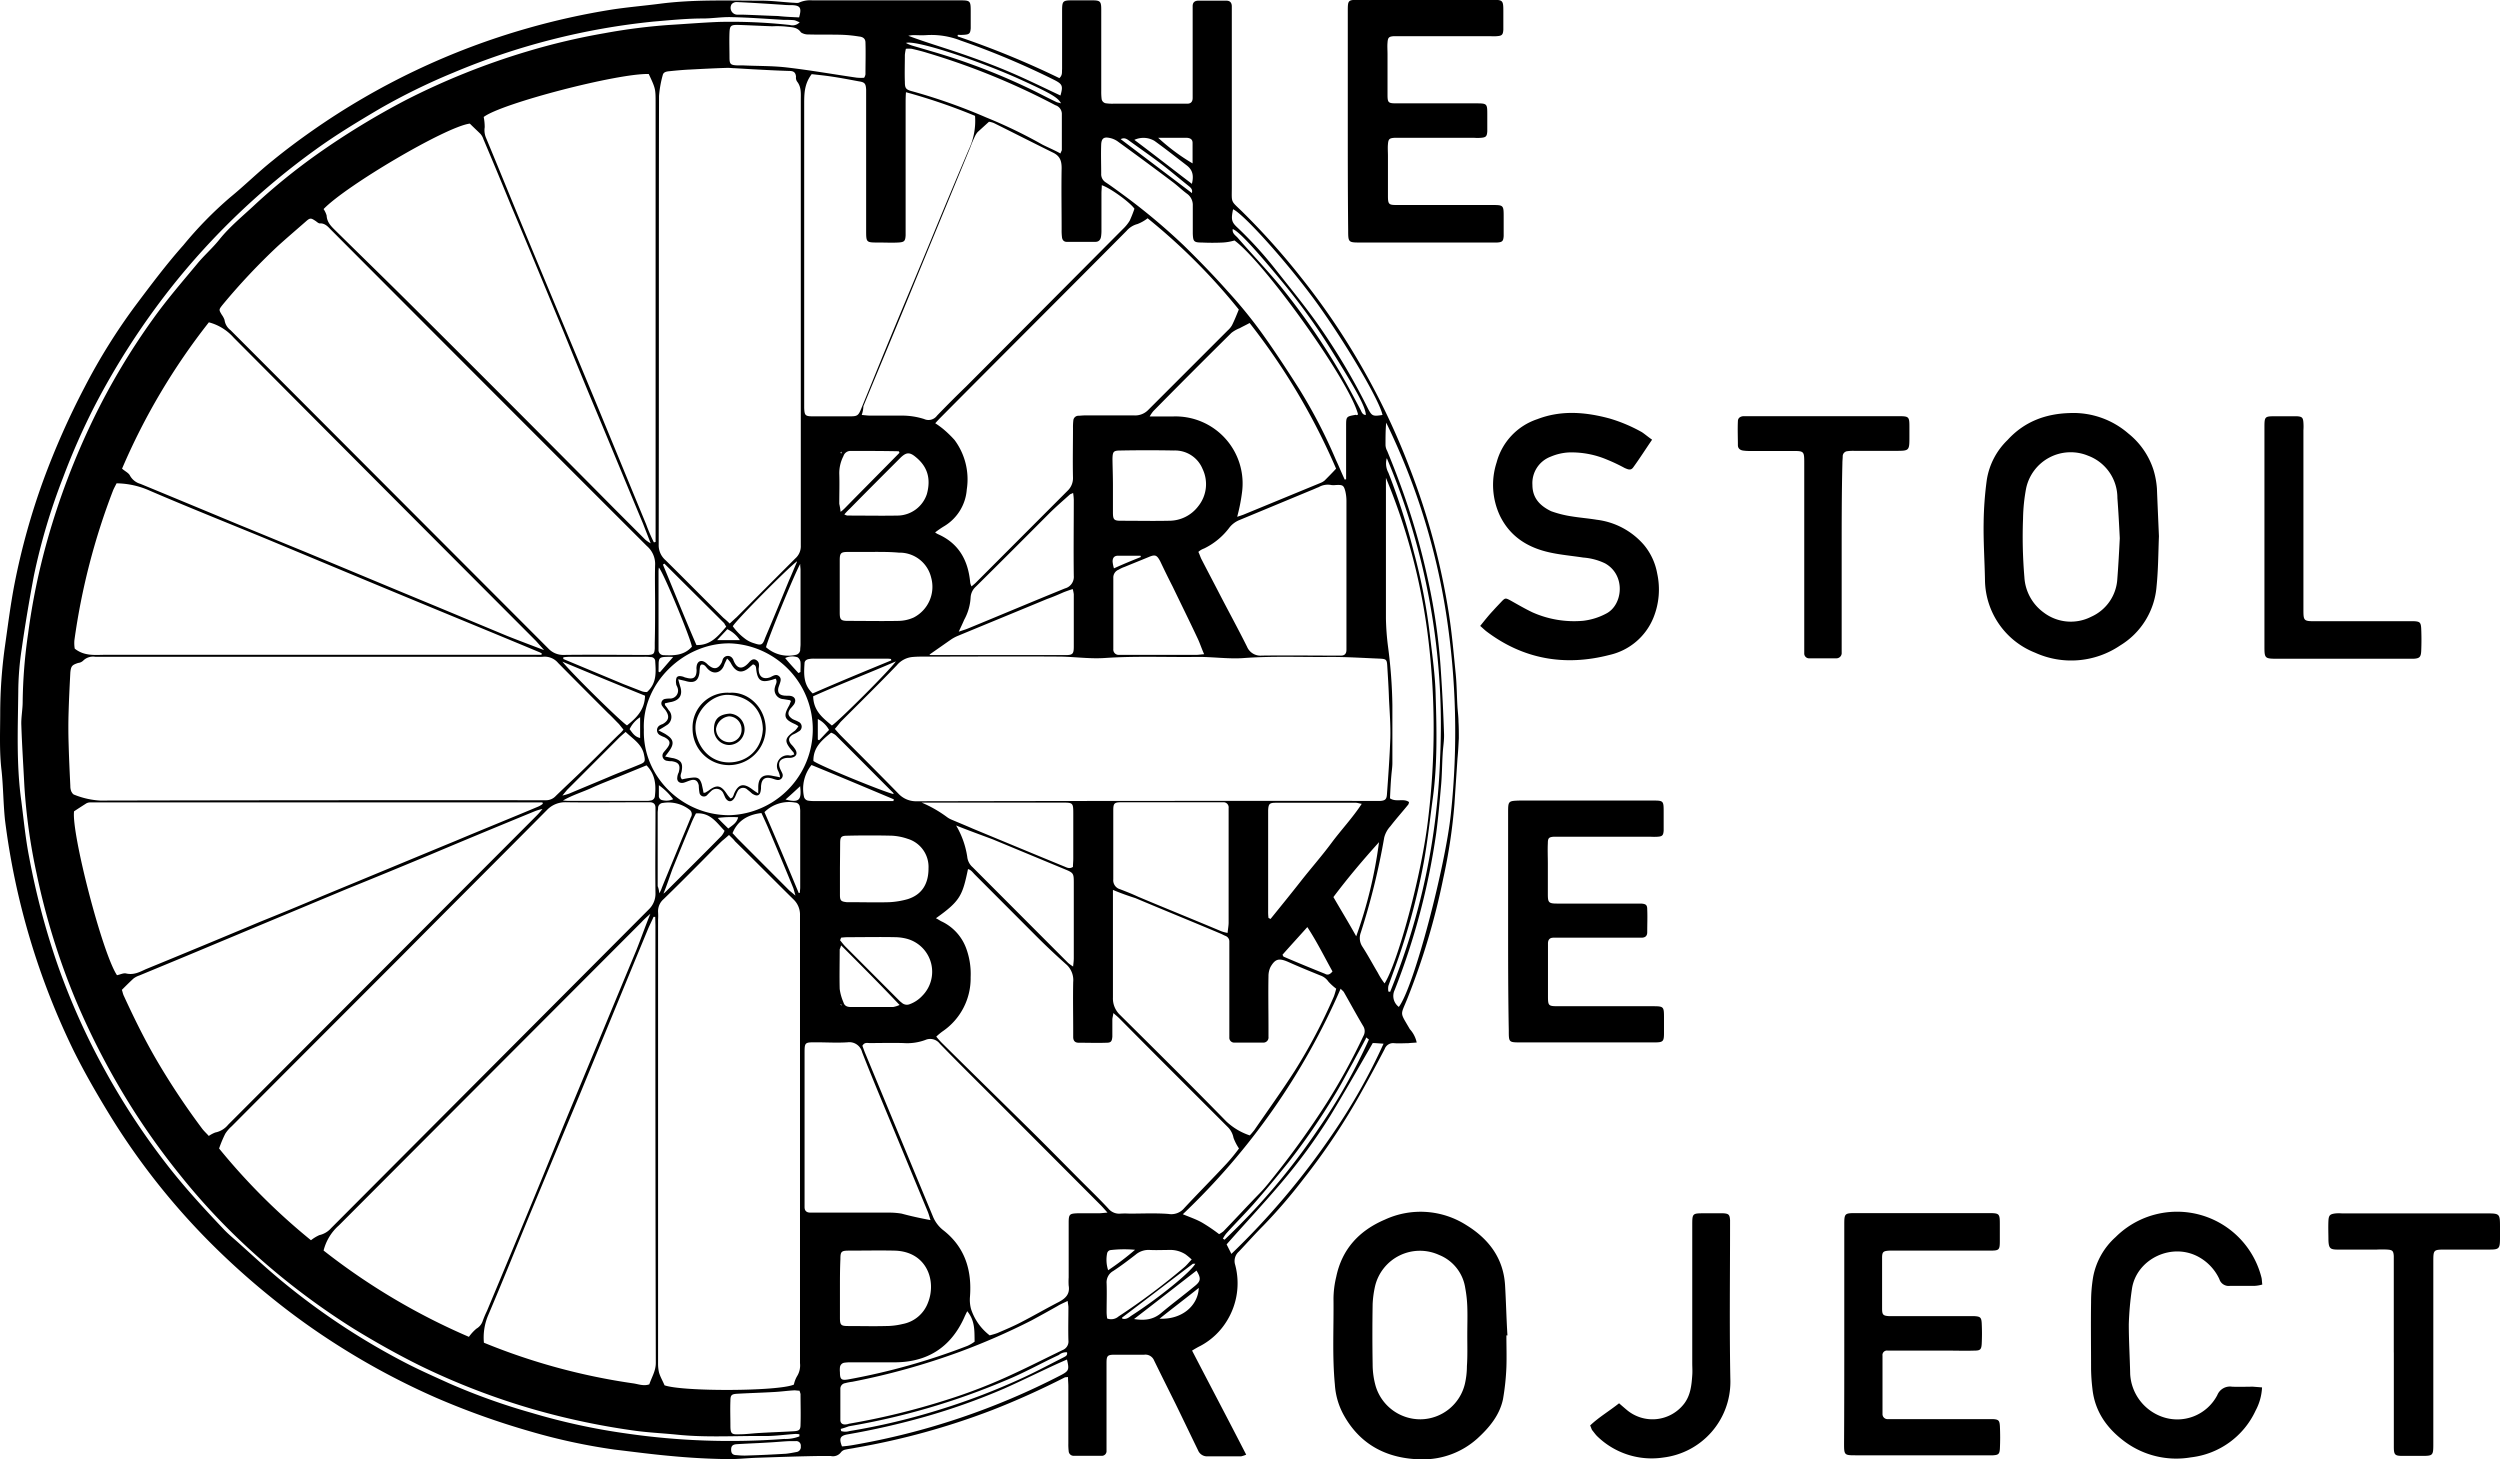 <?xml version="1.0" encoding="UTF-8"?> <svg xmlns="http://www.w3.org/2000/svg" viewBox="0 0 596.44 348.15"><defs><style>.cls-1{fill:#000;}</style></defs><title>Asset 3</title><g id="Layer_2" data-name="Layer 2"><g id="Layer_1-2" data-name="Layer 1"><path class="cls-1" d="M200.71,107.74c-.08.09-.16.17-.16.25a.25.25,0,0,0,.08.16s.17,0,.17-.08S200.71,107.91,200.71,107.74Zm.09,132c-.09-.08-.17-.08-.25-.16,0,.08-.08.16,0,.16s.16.08.25.16Zm-43.61-52.41v2.52a1,1,0,0,0,.89,1.06,3.91,3.91,0,0,0,2.52-.24A14.87,14.87,0,0,0,157.19,187.33Zm16.56,10.34c1.06-.82,2-1.31,2.36-2.69a25.39,25.39,0,0,0-4.87.16C172.21,196.2,172.94,196.85,173.75,197.67Zm-16.64-37.44c.08.08.24.08.32.17l3.17-3.67a17.05,17.05,0,0,0-2,0c-1.14.08-1.38.33-1.46,1.39Zm38,16.2a.63.63,0,0,0,.33.16c.81-.81,1.54-1.63,2.35-2.44a6.36,6.36,0,0,0-2.68-2.61Zm-4.22,11.15c-1.22,1.13-2.36,2.19-3.49,3.17,3.25.81,3.89.16,3.49-3.17C191,187.58,190.81,187.49,190.89,187.58Zm-.41-27,.49-.25c0-.81.08-1.62,0-2.44a1.76,1.76,0,0,0-.65-1.06,3.87,3.87,0,0,0-3,.17C188.37,158.28,189.43,159.42,190.48,160.56Zm81.7-27.67c0-.08-.08-.24-.08-.33h-5.36c-.9,0-1.3.49-1.3,1.39a8.34,8.34,0,0,0,.32,1.63C268.12,134.52,270.15,133.7,272.18,132.89ZM270.8,298.17a28.12,28.12,0,0,0-5.93.08,1,1,0,0,0-.73.73,7.91,7.91,0,0,0,.24,4.07A66.14,66.14,0,0,0,270.8,298.17ZM284.36,46.06c.24-1-.41-1.38-1-1.87-2.35-1.87-4.71-3.91-7.14-5.7-2.19-1.63-4.39-3.17-6.66-4.8-.57-.41-1.22-1-2.19-.49Zm.81,255.44h-.57c-5.6,4.24-11.2,8.55-16.81,12.78-.08,0-.08.08-.08.16s0,.09.08.17c1,.24,1.55-.33,2.28-.82C276.4,309.72,284.11,303.46,285.17,301.5Zm.81,5.78c-3.16,2.52-6.17,4.8-9.34,7.33C282.08,314.85,285.82,311.43,286,307.28Zm-9.66-274.4a48.07,48.07,0,0,0,8.2,6.1V34.1c0-.82-.49-1.14-1.3-1.22ZM216.14,10.25a8.28,8.28,0,0,0,1.55.65l5,1.47a151.74,151.74,0,0,1,24.12,9.36c1.79.89,3.49,1.79,5.2,2.6.32.16.65.16,1.13.33-.73-1.39-2.43-2.36-9.17-5.45C234.25,14.73,218.5,9.44,216.14,10.25Zm68.22,33.61c.49-2,.16-3.33-1.22-4.39-2.6-2-5.12-4-7.71-5.86a5.16,5.16,0,0,0-4.8-.24C275.18,36.78,279.65,40.28,284.36,43.86ZM178.55,347.24h0c3-.08,5.92-.24,8.93-.41.81-.08,1.62-.24,2.52-.41a1.2,1.2,0,0,0,1.05-1.38,1.08,1.08,0,0,0-1.22-1.22h-1.54c-1.71.08-3.33.25-5,.33-2.52.16-5,.24-7.56.4-1,.08-1.3.49-1.3,1.31s.33,1.3,1.3,1.3A16.73,16.73,0,0,0,178.55,347.24ZM190.65,4.15c.64-2.28.32-2.85-1.79-2.93a17.91,17.91,0,0,1-2.11-.08C183.09.9,179.36.65,175.7.49a1.61,1.61,0,0,0-1.13.49,1.63,1.63,0,0,0,1.3,2.52h1.38c2.76.08,5.52.24,8.36.32C187.15,4,188.86,4.07,190.65,4.15Zm79.9,310.54c2.52.4,4.55.16,6.42-1.39,2.6-2.19,5.36-4.23,8-6.42,1.54-1.23,1.62-1.88.49-3.75C280.62,306.88,275.75,310.7,270.55,314.69ZM325.86,99c-.09-2-2.28-5.94-8.69-16.2A150.9,150.9,0,0,0,306.53,68c-7-8.54-11-12.86-12.43-13.35-.16,1.06.65,1.47,1.22,2.12,3.33,3.82,6.82,7.49,10.07,11.39a166.18,166.18,0,0,1,14.7,21.32c1.54,2.69,3,5.46,4.47,8.22C324.8,98.14,325,99,325.86,99ZM326.59,248c-.25-.17-.41-.33-.65-.49a3,3,0,0,1-.33.73c-.89,1.71-1.87,3.42-2.76,5.13-1.46,2.6-2.84,5.29-4.38,7.81a158.87,158.87,0,0,1-11.13,16.19c-2.76,3.42-5.52,6.76-8.36,10-2.12,2.37-4.39,4.64-6.5,7a8.68,8.68,0,0,0-.73,1.14c.16.08.24.17.4.25a157,157,0,0,0,22.5-26.61A135.45,135.45,0,0,0,326.59,248Zm-126,92.93c0,.16.08.33.08.49a3.46,3.46,0,0,0,2,0,158,158,0,0,0,22.08-5.29,160.63,160.63,0,0,0,19.25-7.41c3.33-1.54,6.5-3.25,9.74-4.88.41-.24,1-.4.82-1.22a2.73,2.73,0,0,0-1.95.65c-4.31,2-8.53,4.4-13,6.19a167.79,167.79,0,0,1-37.11,10.82A18.57,18.57,0,0,1,200.63,340.89ZM317.9,231.76c-1.95-3.5-3.66-7-6-10.58-2.11,2.36-4.06,4.48-5.93,6.6.16.32.24.48.32.48,3.25,1.39,6.58,2.77,9.83,4.07C316.68,232.66,317.25,232.58,317.9,231.76Zm-87.14,81.06c-.32.65-.57,1.14-.73,1.54-3.25,7.16-8.85,10.66-16.65,10.66H203.07a9.87,9.87,0,0,0-1.54.08,1.23,1.23,0,0,0-1.14,1.14,5.41,5.41,0,0,0,0,1.14c0,1.71.33,2,2,1.71a155.25,155.25,0,0,0,28.42-8,9.24,9.24,0,0,0,1.71-1C232.47,317.45,232.63,315.09,230.76,312.82ZM212.65,157.55c0-.08-.08-.25-.08-.33a6.21,6.21,0,0,0-1.22-.08H194.22a5.1,5.1,0,0,0-1.14.08c-.65.08-1.14.41-1.14,1.06-.16,2.52-.32,5.05,1.95,7.16C200,162.76,206.32,160.15,212.65,157.55Zm-47.58-3.26c-.25-1.87-6.75-17.66-7.88-18.88a6.73,6.73,0,0,0-.08,1.22V155a1.21,1.21,0,0,0,1.21,1.31C160.76,156.41,163.2,156.41,165.07,154.29Zm-7.8,58.84a5.89,5.89,0,0,0,.65-1.38c1.46-3.59,2.92-7.08,4.38-10.67.82-2,1.71-4.06,2.52-6.1a1.34,1.34,0,0,0-.4-1.87,8.21,8.21,0,0,0-6.26-1.55A1.22,1.22,0,0,0,157,192.7c0,.41-.09.82-.09,1.14v17.58A4.91,4.91,0,0,1,157.27,213.13Zm36.79-31.58c1.46,1.14,17.46,7.65,19.16,7.9-.08-.17-.16-.41-.32-.49-4.47-4.48-8.94-9-13.48-13.51a3.34,3.34,0,0,0-1.14-.65C196.09,176.59,194,178.3,194.06,181.55ZM253,22.79c.65-2.28.49-2.69-1.38-3.67a188.06,188.06,0,0,0-22.41-9.44,19.06,19.06,0,0,0-8.2-1.3c-1.06.08-2.11,0-3.09,0a6.38,6.38,0,0,0-1.22.16c4.14,1.55,8.29,2.77,12.35,4.16s8.2,2.92,12.18,4.63S249,20.91,253,22.79Zm-79.74,126.7a8.33,8.33,0,0,1-.49-.81c-4.71-4.72-9.5-9.44-14.21-14.16,0,0-.16-.08-.16,0s-.09.08-.25.16c2.68,6.43,5.28,12.94,8,19.21C169.53,154,171.32,151.77,173.27,149.49ZM329,200.92c-3.81,4.23-7.47,8.55-10.88,13.1,1.79,3.1,3.57,6,5.44,9.36A107.41,107.41,0,0,0,329,200.92Zm-135-34.83c.08,3.58,2.35,5.21,4.46,7,1.38-.81,13.81-13.18,15.27-15.3C207,160.72,200.39,163.24,194.06,166.09Zm-11.29-11.72a8,8,0,0,0,7.06,1.88,1.31,1.31,0,0,0,1.14-1.14c0-.49.08-.9.08-1.39V136c0-.4-.08-.81-.08-1.46C189.51,137,183,152.91,182.77,154.37Zm10.88,28.16a9,9,0,0,0-1.79,7.49,1.21,1.21,0,0,0,1.06,1,8.85,8.85,0,0,0,1.54.09h18.76c0-.17.08-.25.08-.41C206.81,188,200.23,185.22,193.65,182.53Zm-39.39.08-6.57,2.69c-2.2.89-4.39,1.71-6.5,2.68s-4.39,1.63-6.82,3a12.61,12.61,0,0,0,1.62.09H154.1a4.55,4.55,0,0,0,1.14-.09,1.11,1.11,0,0,0,1-1C156.54,187.33,156.38,184.81,154.26,182.61Zm36.3,30.44a.49.49,0,0,0,.33-.08c0-.41.08-.82.08-1.22v-18a5.1,5.1,0,0,0-.08-1.14,1.17,1.17,0,0,0-1.14-1.14,8.36,8.36,0,0,0-7.31,2.28C185.2,200.19,187.88,206.62,190.56,213.05Zm-.4-79.1c-2.11,1.54-14.54,14.08-15.27,15.46a13.29,13.29,0,0,0,2.76,2.85,6.64,6.64,0,0,0,2.36,1.22c1.7.57,2,.41,2.6-1.3,1.94-4.56,3.81-9.12,5.68-13.68C188.86,137.12,189.43,135.66,190.16,134Zm-55.71,22.86v.41c4.79,2,9.58,4,14.37,6l4.39,1.71a3.21,3.21,0,0,0,1.22.17c2.35-2.12,2.11-4.72,1.95-7.33a1,1,0,0,0-1.06-1,10,10,0,0,0-1.54-.08H136.24A12.82,12.82,0,0,0,134.45,156.81Zm66.26,68.77c-.16.65-.32.81-.32,1,0,3.09-.08,6.26,0,9.35a11.85,11.85,0,0,0,.89,3.18c.25.89.9,1.14,1.79,1.14h10.07a6.43,6.43,0,0,0,1.54-.49C210.05,234.94,205.51,230.38,200.71,225.58Zm-.16-103.43a7.34,7.34,0,0,0,1.06-.9c4.3-4.39,8.69-8.79,13-13.18,0,0,.08-.16,0-.16s0-.08-.08-.17-.08-.08-.16-.08c-3.82-.08-7.64-.08-11.45-.08a1.75,1.75,0,0,0-1.63,1.22,8.93,8.93,0,0,0-1,4.15c.08,2.44,0,4.8,0,7.25A17.3,17.3,0,0,1,200.55,122.15Zm130.34-12.78a4.68,4.68,0,0,0,.41,3.42,157.88,157.88,0,0,1,6.09,19,136.61,136.61,0,0,1,3.81,19.69c.57,4.89,1.3,9.85,1.38,14.73.25,8,.41,16-.65,23.93-.73,5.37-1.29,10.74-2.27,16a155.83,155.83,0,0,1-7.15,25.71c-.4,1.14-.81,2.2-1.21,3.34a3.81,3.81,0,0,0,0,1.39.6.6,0,0,1,.4.08,161.9,161.9,0,0,0,11.94-56A163.86,163.86,0,0,0,330.89,109.37Zm-76.33,215-1.87.82c-4.39,2-8.69,4.15-13.08,6.1A153.72,153.72,0,0,1,220.69,338a181.15,181.15,0,0,1-18.59,4.23c-1.71.33-1.95,1-1.22,2.85a26,26,0,0,0,2.6-.32A171.36,171.36,0,0,0,253.26,328C255,327.06,255.12,326.73,254.56,324.37Zm-63.83,7.41c-.41,0-.82-.08-1.14-.08-1.62.08-3.25.32-4.87.4-2.93.17-5.85.25-8.69.41-1.46.08-1.71.32-1.71,1.71-.08,1.95,0,3.9,0,5.86s.25,2.19,2.11,2.11c1.63,0,3.25-.24,4.88-.32,2.68-.16,5.44-.25,8.12-.41,1.3-.08,1.62-.32,1.62-1.63.08-2.44,0-4.8,0-7.24A5.58,5.58,0,0,0,190.73,331.78ZM329.83,99c-.65-3.34-8.6-16.85-15.42-26.37-6.66-9.28-17.55-21.48-20.23-22.71-.48,2.36-.4,3,.9,4.24A92.58,92.58,0,0,1,304,63.88c3.33,4.23,6.74,8.38,9.91,12.78a154.26,154.26,0,0,1,12.5,20.91C327.32,99.28,327.56,99.36,329.83,99Zm-2.35,149.89c-3.41,5.94-6.66,11.64-10.07,17.26a133.47,133.47,0,0,1-11.69,16c-4.23,5-8.69,9.76-13.08,14.73l1.14,2.27a179.69,179.69,0,0,0,24-28.4A141.31,141.31,0,0,0,330.08,249C328.94,248.93,328.21,248.85,327.48,248.85Zm-126-126.13a3.23,3.23,0,0,0,.65.24c4.06,0,8.2.08,12.26,0a7.46,7.46,0,0,0,6.74-5.13c1-3.66.16-6.51-2.6-8.78-1.54-1.31-2.36-1.22-3.82.24-4,4-8,8-11.93,12C202.34,121.74,201.93,122.15,201.45,122.72Zm62.69,191.81a2.67,2.67,0,0,0,2.68-.49,158.75,158.75,0,0,0,15.75-11.8c.57-.49,1.06-1.14,1.71-1.79a16.52,16.52,0,0,0-1.46-1.22,6.69,6.69,0,0,0-3.9-1.06c-1.55,0-3.09.08-4.63,0a4.79,4.79,0,0,0-3.41,1.14c-1.79,1.38-3.49,2.68-5.36,3.9a3.1,3.1,0,0,0-1.54,2.93c.08,2.28,0,4.56,0,6.84A10.19,10.19,0,0,0,264.14,314.53Zm-63.51-90.82c-.08.16-.16.4-.24.57.41.49.81,1.05,1.3,1.54l12.67,12.7a5.33,5.33,0,0,0,.73.65,1.8,1.8,0,0,0,1.79.41,7.7,7.7,0,0,0,3.08-2A8.15,8.15,0,0,0,216.47,224a11.6,11.6,0,0,0-2.84-.41c-3.74-.08-7.39,0-11.13,0A14.77,14.77,0,0,0,200.63,223.71Zm21.12-67.55a.79.79,0,0,0,.4.09h32c1.7,0,2-.25,2-2V141.76a9.13,9.13,0,0,0-.25-1.22c-.81.24-1.46.49-2.11.73-1.3.57-2.6,1.14-4,1.63-7.06,2.93-14.21,5.86-21.27,8.79a9.46,9.46,0,0,0-1.55.81C225.24,153.72,223.53,154.94,221.75,156.16ZM206.16,18.55a2.11,2.11,0,0,0,.32-.81c0-2.52.08-5,0-7.57,0-1-.65-1.38-1.54-1.46a32.85,32.85,0,0,0-4.06-.41c-2.68-.08-5.36,0-8-.08a3.07,3.07,0,0,1-1.79-.49c-.89-1.3-2.19-1.22-3.49-1.38a21.54,21.54,0,0,0-3.33-.08c-2.76-.09-5.6-.25-8.36-.33-1.55,0-1.79.24-1.87,1.79-.08,2,0,4.07,0,6,0,1.55.24,1.79,1.79,1.87h1.38c3.49.17,7,.09,10.47.49,5.61.65,11.13,1.63,16.73,2.44A10.73,10.73,0,0,0,206.16,18.55Zm13.72,172.93a29.31,29.31,0,0,1,6,3.42,5.05,5.05,0,0,0,1.14.65c1.7.73,3.33,1.38,5,2.12,7.23,3,14.46,6,21.76,9,.65.24,1.3.73,2.2.16,0-.65.08-1.3.08-2v-10.5c0-2.85,0-2.85-2.76-2.85H219.88Zm-19.49,15.63v6.43c0,1.38.32,1.54,1.62,1.7h1c3.08,0,6.09.09,9.18,0a19.47,19.47,0,0,0,4.38-.73c3.33-1.06,4.95-3.58,4.95-7.32a7,7,0,0,0-5-7.08,13.75,13.75,0,0,0-3.66-.73q-5.35-.13-10.71,0c-1.47,0-1.71.32-1.71,1.79ZM302.63,219l.49.24c2.43-3,4.87-6,7.22-9s5-6,7.31-9.12,5-5.94,7.23-9.35c-.65-.09-1.05-.25-1.38-.25H304.42c-1.55,0-1.79.25-1.87,1.79v24A12.24,12.24,0,0,0,302.63,219Zm-93.88-87.32h-6.41c-1.71,0-2,.24-2,2v12.45c0,1.71.24,2,2,2,4.06,0,8,.08,12.1,0a9.08,9.08,0,0,0,3.57-.82,8.23,8.23,0,0,0,4.14-9.52,7.73,7.73,0,0,0-7.71-5.94C212.49,131.67,210.62,131.67,208.75,131.67Zm56.77-15.87v6.43c0,1.71.24,2,1.87,2,3.81,0,7.63.08,11.45,0a8.72,8.72,0,0,0,7.06-3.5,8.39,8.39,0,0,0,1-8.87,7.09,7.09,0,0,0-6.83-4.39q-6.33-.12-12.66,0c-1.79,0-1.95.24-2,2C265.44,111.65,265.52,113.68,265.52,115.8ZM200.39,307.36v7c0,1.79.24,2,2,2,3,0,6,.08,8.93,0a17.09,17.09,0,0,0,4.06-.49,8,8,0,0,0,6-5.05c2.11-5.21-.24-12.28-8-12.45-3.65-.08-7.31,0-10.88,0-1.79,0-2,.25-2,2C200.39,302.81,200.39,305.08,200.39,307.36Zm86.89-151.28c-.65-1.46-1-2.6-1.54-3.74-1.95-4.15-4-8.3-6-12.45-1-1.95-2-4-2.92-5.94-.82-1.55-1.22-1.71-2.76-1.06-1.95.81-3.82,1.55-5.77,2.36a7,7,0,0,0-1.38.65,2,2,0,0,0-1.3,1.95v17a1.27,1.27,0,0,0,1.3,1.39h18.35C285.74,156.25,286.31,156.16,287.28,156.08Zm-58.55-5.37c.89-.32,1.54-.49,2.11-.73,7.72-3.17,15.43-6.43,23.23-9.6a2.84,2.84,0,0,0,2.11-3c-.08-6,0-12.13,0-18.15a13.9,13.9,0,0,0-.16-1.63c-.41.24-.65.24-.81.41-1.63,1.46-3.33,2.93-4.88,4.47-5.84,5.86-11.69,11.72-17.54,17.5a3.72,3.72,0,0,0-1.22,2.52,12.43,12.43,0,0,1-1.54,5.37C229.62,148.84,229.22,149.65,228.73,150.71ZM253,36.62c.16-.49.33-.65.33-.9V27.1a2.18,2.18,0,0,0-1.55-2A169.05,169.05,0,0,0,221.5,12.7c-1.3-.41-2.59-.74-4-1.06a7.93,7.93,0,0,0-1.38,0,11.05,11.05,0,0,0-.24,1.46c0,2.12-.08,4.32,0,6.43,0,1.55.24,1.87,1.87,2.28A135.7,135.7,0,0,1,235.23,28a116.21,116.21,0,0,1,13.48,6.51C250.17,35.24,251.55,35.81,253,36.62Zm80.72,203.61c3.66-4.72,11.21-34,12.43-46.14A184.49,184.49,0,0,0,345,146.32a159.71,159.71,0,0,0-14.29-45.49c-.16,1.79-.16,3.5-.16,5.29a3.1,3.1,0,0,0,.4,1.46c1,2.44,1.95,4.8,2.84,7.24a167.3,167.3,0,0,1,6.91,23.6,142.85,142.85,0,0,1,3.08,22c.33,4.88.57,9.76.73,14.56.08,1.63-.24,3.26-.32,4.88-.16,2.61-.16,5.21-.41,7.82-.32,3.66-.65,7.4-1.13,11.06a165.58,165.58,0,0,1-9.91,37.44A3.26,3.26,0,0,0,333.73,240.23ZM153.61,174.07c-.32,11.06,9,20.42,20.39,20.42a20.51,20.51,0,0,0,.08-41C163.2,153.4,153.13,162.92,153.61,174.07ZM254.72,310.38c-1,.48-1.79.81-2.44,1.22-2,1.13-4.06,2.27-6.17,3.41A161.12,161.12,0,0,1,229,322.5a167.54,167.54,0,0,1-25.67,7.16,11.58,11.58,0,0,0-1.7.33,1.33,1.33,0,0,0-1.14,1.38v7.41c0,.81.57,1.14,1.3,1.05a2.4,2.4,0,0,0,.73-.16,172.6,172.6,0,0,0,23.06-5.61,128.07,128.07,0,0,0,16.33-6.35c3.89-1.79,7.71-3.75,11.61-5.62a2.19,2.19,0,0,0,1.38-2.28c-.08-2.68,0-5.37,0-8C254.88,311.43,254.8,311.11,254.72,310.38Zm-64,32.3v-.49a4.74,4.74,0,0,0-1.06-.08c-2.35.16-4.63.49-7,.49-7.07-.08-14.13.41-21.2-.33-3.25-.32-6.49-.48-9.66-.89a174.08,174.08,0,0,1-24-5,168,168,0,0,1-27.45-10.5c-5.44-2.69-10.64-5.62-15.83-8.79A171.32,171.32,0,0,1,58.6,297.19a155.79,155.79,0,0,1-15.75-17,169.23,169.23,0,0,1-11-15.3A178,178,0,0,1,18,238.44a167,167,0,0,1-9.26-30,139.39,139.39,0,0,1-2.92-20.83c-.25-4.89-.57-9.77-.73-14.57-.08-1.87.32-3.74.32-5.62a121.11,121.11,0,0,1,1.3-16.27A158.35,158.35,0,0,1,11.26,129a175.15,175.15,0,0,1,11-29A162,162,0,0,1,36.51,76.09C39.76,71.53,43.42,67.3,47,63c1.62-2,3.65-3.75,5.28-5.78,2.52-3.17,5.68-5.7,8.61-8.46A148.66,148.66,0,0,1,75.57,36.86a185.49,185.49,0,0,1,21.28-13,172,172,0,0,1,29.07-11.63,158.35,158.35,0,0,1,18.36-4.32,139.58,139.58,0,0,1,15.26-1.95c4-.24,8-.57,12-.73a128.33,128.33,0,0,1,16.89.73,2.34,2.34,0,0,0,2.36-.65c-.49-.16-.9-.41-1.3-.49-.81-.08-1.71-.08-2.52-.08-4.14-.24-8.28-.57-12.42-.65-2.28-.08-4.55.32-6.83.32-4,0-7.87.41-11.85.74a165.64,165.64,0,0,0-47.75,12.2,150.87,150.87,0,0,0-17.46,8.55C85.4,29,80.2,32.14,75.25,35.72A172.68,172.68,0,0,0,40.82,68.6,178.1,178.1,0,0,0,22.55,96.92a163,163,0,0,0-7.47,16.93,147.5,147.5,0,0,0-7,23.52C7,143.14,6,149,5.17,154.86A70.13,70.13,0,0,0,4.36,165c-.09,8.71-.49,17.42.73,26.13.57,4.47,1,8.95,1.86,13.34a177.62,177.62,0,0,0,6.83,25.8A165,165,0,0,0,25,255.28a170.22,170.22,0,0,0,14.38,22c4.3,5.62,9.09,10.83,14,16,1.22,1.3,2.68,2.44,4,3.66,3.33,3,6.58,6,10.07,8.87A166.59,166.59,0,0,0,97,325.27c3.33,1.71,6.82,3.25,10.24,4.8a151.89,151.89,0,0,0,19.57,7A152.9,152.9,0,0,0,149.47,342a172.35,172.35,0,0,0,37.6,1.3A9.08,9.08,0,0,0,190.73,342.68Zm91.44-53c1.78.73,3.24,1.22,4.62,2a40.6,40.6,0,0,1,4.07,2.76,8.6,8.6,0,0,0,1-.65c2.84-2.93,5.6-5.94,8.45-8.87,1-1,1.94-2.11,2.84-3.25A205.09,205.09,0,0,0,316.6,263a148.93,148.93,0,0,0,8.69-15.87,2.28,2.28,0,0,0-.08-2.36c-1.55-2.6-3-5.28-4.55-8-.16-.33-.49-.49-.81-.9A164.25,164.25,0,0,1,282.17,289.71Zm10.72-67.14c.08-.9.24-1.71.24-2.44V192.78a1.22,1.22,0,0,0-1.3-1.38H267.55c-1.71,0-1.95.24-1.95,1.95v16.44a2.22,2.22,0,0,0,1.62,2.36c1.47.57,2.93,1.14,4.31,1.79,6.58,2.77,13.23,5.45,19.81,8.22A7.91,7.91,0,0,0,292.89,222.57ZM324,98.87c-2-7.89-22.33-36.29-29.48-41.5a12.1,12.1,0,0,1-2.76.49c-1.71.08-3.41.08-5,0-1.95,0-2.11-.24-2.19-2.12V49.07a3.29,3.29,0,0,0-1.38-2.85c-1.22-.89-2.27-1.95-3.49-2.85-4.31-3.25-8.61-6.42-13-9.6a5,5,0,0,0-2.12-.89c-1.3-.25-1.78.24-1.86,1.54-.09,2.36,0,4.72,0,7a2.29,2.29,0,0,0,1.13,2.12c1.22.81,2.44,1.71,3.66,2.6a148.45,148.45,0,0,1,14.94,12.45c3.57,3.5,7.06,7.08,10.39,10.83a113,113,0,0,1,8,9.76c3.17,4.4,6.18,9,9.1,13.59a124,124,0,0,1,8.77,16.93c.73,1.54,1.38,3.17,2.11,4.72.08,0,.24-.08.33-.08V101.72c0-2.36,0-2.36,2.35-2.76C323.66,99.12,323.83,99,324,98.87ZM222,291.09c-.24-.73-.4-1.38-.65-2-3.49-8.38-6.9-16.68-10.39-25.06-1.79-4.31-3.58-8.63-5.28-13a3.14,3.14,0,0,0-3.49-2.36c-2.52.16-5,0-7.56,0-2.68,0-2.68,0-2.68,2.77V288c0,.89.49,1.3,1.39,1.3h18.84a18.07,18.07,0,0,1,2.92.24C217.2,290.11,219.39,290.6,222,291.09Zm73.17-167.8c.57-.17,1-.33,1.46-.49L315,115.23a3.65,3.65,0,0,0,1-.57c.89-.89,1.78-1.79,2.76-2.85a156.33,156.33,0,0,0-20.63-34.75c-.89.49-1.62.82-2.35,1.23a7.78,7.78,0,0,0-2,1.13c-6.25,6.19-12.43,12.37-18.6,18.64a8,8,0,0,0-.89,1.3h5.52a16,16,0,0,1,16.49,18.23A42.52,42.52,0,0,1,295.16,123.29Zm35.16,111.32c2.93-4.47,8.93-25.71,10.48-40a178.09,178.09,0,0,0,.08-41A145.61,145.61,0,0,0,330.65,114v33.53a60.84,60.84,0,0,0,.48,6.59,118.35,118.35,0,0,1,1.06,14.16V182c0,1-.16,1.95-.24,2.93-.17,1.87-.25,3.74-.33,5.53,1.46,1,3.25-.08,4.55.9-.08.24-.08.49-.24.65-1.39,1.71-2.85,3.34-4.23,5.13a6.22,6.22,0,0,0-1.46,2.68,166.59,166.59,0,0,1-5.6,22.71,3.7,3.7,0,0,0,.4,3.33c1.3,2,2.44,4.15,3.66,6.19A16.8,16.8,0,0,0,330.32,234.61ZM285.9,131.67c.33.65.49,1.3.81,1.87,1.38,2.69,2.85,5.45,4.23,8.14,2.19,4.23,4.46,8.38,6.57,12.61a3.46,3.46,0,0,0,3.5,2.12c5.84-.08,11.69,0,17.54,0h1.38c.89,0,1.3-.49,1.3-1.39V119.54a10.32,10.32,0,0,0-.25-2.27c-.4-1.55-.65-1.63-2.35-1.55a4,4,0,0,1-1,0,4.28,4.28,0,0,0-3,.49c-.65.24-1.3.57-1.95.81l-17.05,7.08a5.85,5.85,0,0,0-2.28,1.71,16.57,16.57,0,0,1-6.09,5.05A4,4,0,0,0,285.9,131.67Zm-20.38,80.64V238a5.38,5.38,0,0,0,1.7,4.15c8.53,8.46,17,16.85,25.34,25.39a15.15,15.15,0,0,0,5.6,3.34c.41-.41.73-.82,1.06-1.22,3.25-4.72,6.58-9.36,9.66-14.16a131.55,131.55,0,0,0,9.34-17.74c.25-.66.41-1.31.57-1.88a13.18,13.18,0,0,1-1.87-1.7,3.84,3.84,0,0,0-1.95-1.47c-2.59-1.06-5.19-2.11-7.71-3.25-2.11-.9-3-.74-4.14,1.22a5,5,0,0,0-.49,2.19c-.08,4.07,0,8.06,0,12.13v2.36a1.22,1.22,0,0,1-1.3,1.38h-6.82a1.15,1.15,0,0,1-1.22-1.22V224.68a1.41,1.41,0,0,0-.89-1.38c-.41-.16-.81-.41-1.22-.57-6.74-2.85-13.56-5.61-20.3-8.46C269.09,213.7,267.47,213.13,265.52,212.31ZM216.14,22c-.08,1.14-.08,2-.08,2.69V56.15c-.08,1.38-.32,1.63-1.78,1.71s-3.09,0-4.71,0c-2.93,0-2.93,0-2.93-2.93V21.4c-.08-1.46-.32-1.79-1.78-2-2.2-.41-4.31-.82-6.5-1.14-1.62-.25-3.33-.41-4.71-.57-1.79,2.36-1.79,4.72-1.79,7.24V97.33c.08,1.79.25,2,2.11,2h8.61c2,0,2.2-.08,3-2.11,1.95-4.72,3.81-9.36,5.76-14.08,3.82-9.28,7.72-18.47,11.53-27.75,2.68-6.51,5.45-13.1,8.21-19.61a16,16,0,0,0,1.54-8.14A140.07,140.07,0,0,0,216.14,22ZM264.22,289.3c-.73-.82-1.14-1.3-1.63-1.79l-24.36-24.42c-4.71-4.72-9.42-9.35-14-14.07a2.89,2.89,0,0,0-3.49-.9,12.45,12.45,0,0,1-5.2.73c-2.68-.08-5.35,0-8,0-.65,0-1.3-.24-1.79.65.24.66.49,1.39.81,2.12q8,19.29,16,38.57a7.92,7.92,0,0,0,2.52,3.34c5.19,4.07,6.82,9.6,6.33,15.87a8.61,8.61,0,0,0,.24,2.85,12.94,12.94,0,0,0,4.47,6.34c.57-.16,1.22-.32,1.87-.57,1.87-.81,3.82-1.62,5.68-2.6,3-1.55,5.93-3.25,8.94-4.8,1.7-.9,2.68-1.95,2.35-3.91a15.86,15.86,0,0,1,0-1.95v-13.1c0-2,.25-2.12,2.11-2.2h5C262.68,289.46,263.16,289.38,264.22,289.3ZM205.59,99c.89.08,1.54.16,2.11.16h7a17.4,17.4,0,0,1,5.77.81,2.5,2.5,0,0,0,3.08-.81c2.28-2.36,4.55-4.64,6.91-6.92q18.75-18.8,37.43-37.59a9.66,9.66,0,0,0,1.63-2,29.15,29.15,0,0,0,1.13-2.85c-1.05-1.54-5.84-5-7.79-5.61,0,.65-.08,1.3-.08,1.95v8.63a9.87,9.87,0,0,1-.08,1.54c-.09.82-.49,1.39-1.38,1.39h-6.83c-.65,0-1.05-.41-1.13-1.14a12.82,12.82,0,0,1-.08-1.79c0-4.88-.09-9.77,0-14.65,0-1.79-.41-2.93-2.12-3.74-4.62-2.28-9.25-4.64-14-7a4.4,4.4,0,0,0-1.22-.33l-2.68,2.44a4.39,4.39,0,0,0-.65,1,24.71,24.71,0,0,0-1.06,2.52C226.46,47.36,221.34,59.73,216.31,72c-3.41,8.3-6.91,16.6-10.32,24.9A7.59,7.59,0,0,1,205.59,99ZM77.2,49.88a5.5,5.5,0,0,1,.73,1.55c.08,1.71,1.22,2.69,2.27,3.74,6.09,6,12.27,12,18.36,18.07q24.12,24,48.07,48.18l7.31,7.32a8,8,0,0,0,1.3.89l-1.87-4.8c-3.82-9.11-7.55-18.23-11.37-27.34-2.6-6.18-5.11-12.37-7.63-18.55C130.23,69,126.17,59.08,122,49.23c-2.2-5.37-4.39-10.66-6.66-16a3.58,3.58,0,0,0-.73-1.3c-.82-.81-1.63-1.55-2.52-2.44C106.43,30.19,82.48,44.35,77.2,49.88Zm52,106.37a.49.49,0,0,1,.08-.33,3.86,3.86,0,0,0-.81-.41c-9.34-3.9-18.68-7.73-28.1-11.63-12.42-5.13-24.85-10.34-37.19-15.47-9.1-3.74-18.27-7.4-27.37-11.31a19.91,19.91,0,0,0-8-1.79c-.24.49-.56,1.06-.81,1.63a160.25,160.25,0,0,0-9.25,35.81,8.13,8.13,0,0,0,.08,2c2.35,1.87,4.95,1.47,7.47,1.47H129.17ZM156,129.39c.16,0,.24-.08.41-.08V24.66c0-3.5,0-3.5-1.63-7-7.23-.24-35.16,7-39.38,10.25a12.69,12.69,0,0,1,.24,2.44A4.67,4.67,0,0,0,116,33c3.33,8,6.57,16,9.9,24,5.28,12.7,10.56,25.31,15.84,38,4.14,10,8.28,20.1,12.42,30.11A40.72,40.72,0,0,0,156,129.39Zm.32,89.35h-.4c-.41,1-.89,1.88-1.3,2.85-5.52,13.35-11,26.69-16.49,40-4,9.52-7.95,19.12-11.93,28.64-3.25,7.9-6.42,15.79-9.75,23.6a13.57,13.57,0,0,0-1,6.51,150.08,150.08,0,0,0,35.56,9.69c1.22.16,2.52.73,3.9.24.57-1.71,1.55-3.17,1.55-5.12q-.13-52.24-.09-104.41ZM27.91,232.66c.81-.16,1.54-.57,2.19-.41,1.79.41,3.17-.32,4.63-1Q48.37,225.66,61.85,220c4.95-2,10-4.06,14.94-6.18,10.64-4.39,21.2-8.79,31.84-13.18,6.57-2.77,13.23-5.45,19.81-8.22a4.7,4.7,0,0,0,1.06-.65c0-.08-.08-.25-.08-.33H21.57a1.86,1.86,0,0,0-1.14.33c-.89.57-1.78,1.14-2.76,1.79C17,198.72,24.41,227.45,27.91,232.66Zm195.38-13.59c.65.32,1.06.65,1.46.81a11.47,11.47,0,0,1,5.69,6.19,17.61,17.61,0,0,1,1.13,7.08,15.28,15.28,0,0,1-6.74,12.94,16.52,16.52,0,0,0-1.46,1.22A19,19,0,0,0,225,249.1c6.65,6.59,13.31,13.1,20,19.69,4.31,4.23,8.53,8.54,12.83,12.86,2.2,2.2,4.47,4.39,6.58,6.67a3.35,3.35,0,0,0,2.92,1.22,18.72,18.72,0,0,1,2.12,0c3.08,0,6.25-.16,9.34.08a4,4,0,0,0,3.73-1.38c3.33-3.58,6.74-7,10.07-10.58a43,43,0,0,0,3-3.66,12.41,12.41,0,0,1-1.3-2.52,4.94,4.94,0,0,0-1.47-2.69c-8.6-8.62-17.21-17.17-25.74-25.8-.4-.4-.81-.73-1.46-1.3-.08.73-.24,1.14-.24,1.55v4.07c-.09,1.14-.33,1.46-1.38,1.46-2.2.08-4.39,0-6.66,0-.9,0-1.3-.49-1.3-1.38v-1.55c0-3.82-.08-7.65,0-11.55a5,5,0,0,0-1.79-4.32c-2.44-2.19-4.79-4.39-7.06-6.67l-14.62-14.65c-.49-.49-.9-1.14-1.63-1.3C229.62,213.62,229.14,214.92,223.29,219.07Zm50.51-167a9.35,9.35,0,0,1-2.43,1.38,5.14,5.14,0,0,0-2.6,1.63c-14.7,14.81-29.48,29.54-44.18,44.35-.49.49-.89.9-1.46,1.55a20.61,20.61,0,0,1,2,1.46,27.12,27.12,0,0,1,2.6,2.53,15.74,15.74,0,0,1,2.92,11.8,11.16,11.16,0,0,1-5.28,8.7,23.22,23.22,0,0,0-2.27,1.55,3.42,3.42,0,0,0,.65.41c5,2.19,7.22,6.26,7.71,11.47a2.63,2.63,0,0,0,.33,1c.48-.41.89-.73,1.13-1l21.77-21.81a4.13,4.13,0,0,0,1.3-3.09c-.09-4,0-8,0-11.88a14,14,0,0,1,.08-1.79,1.22,1.22,0,0,1,1.13-1.14c.49,0,1.06-.08,1.55-.08h11.85a4.35,4.35,0,0,0,3.33-1.3l19-19a4.83,4.83,0,0,0,1-1.22c.57-1.14,1.06-2.36,1.62-3.74A144.1,144.1,0,0,0,273.8,52.08ZM173.92,199.21c-.65.57-1.14,1-1.63,1.39-1.87,1.79-3.65,3.66-5.52,5.53-2.84,2.85-5.6,5.62-8.45,8.38A3.83,3.83,0,0,0,157,217.6a13.35,13.35,0,0,1,0,1.79v106a9,9,0,0,0,.24,2.11c.32,1.06.89,2,1.3,3,4.3,1.54,27.2,1.46,30.86-.17a6.75,6.75,0,0,1,.73-1.95,4.86,4.86,0,0,0,.73-3.17V218.42a5,5,0,0,0-1.54-3.83c-4.71-4.64-9.26-9.27-14-13.91C175.05,200.27,174.57,199.86,173.92,199.21Zm.16-50.45c.65-.57,1.14-1.06,1.62-1.47,1.63-1.62,3.25-3.25,4.79-4.8l9.26-9.27a3.86,3.86,0,0,0,1.3-3.1V23.76c0-1.46.16-3-.89-4.31a1.66,1.66,0,0,1-.25-1.14c-.08-1-.56-1.38-1.54-1.38-3-.09-5.93-.25-8.93-.41l-4.06-.24c-.57,0-1.14-.09-1.79-.09-3,.09-6.09.25-9.09.41-1.71.08-3.33.24-5,.41-.65.08-1.22.24-1.38.89a25.88,25.88,0,0,0-.89,5c-.08,35.64,0,71.37-.08,107a4.71,4.71,0,0,0,1.62,3.74c4.63,4.56,9.18,9.2,13.81,13.76A17.68,17.68,0,0,1,174.08,148.76Zm-17.79-4.64c0-3.09-.08-6.1,0-9.2a5.63,5.63,0,0,0-1.94-4.63Q116.7,92.69,79.07,54.93c-.73-.73-1.47-1.71-2.76-1.63-.33,0-.65-.32-1-.57C74.19,52,74,51.92,73,52.81c-2.28,2-4.63,4-6.83,6A152.25,152.25,0,0,0,53.08,72.75c-.89,1.14-.89,1.14-.16,2.36a4.68,4.68,0,0,1,.65,1.22A3.65,3.65,0,0,0,55,78.77L130.8,154.7a4.88,4.88,0,0,0,3.73,1.55c6.34-.09,12.75,0,19.08,0h1.14c1.22-.09,1.38-.33,1.46-1.55v-1.38C156.29,150.22,156.29,147.21,156.29,144.12ZM74.19,295.89a9.52,9.52,0,0,1,2-1.22A5.27,5.27,0,0,0,79,293L154.75,217a5.2,5.2,0,0,0,1.63-4c-.09-6.35,0-12.62,0-19V192.7c0-.89-.49-1.3-1.38-1.3h-1.55c-6.09,0-12.18.08-18.35,0a6,6,0,0,0-4.63,1.87c-11.53,11.64-23.14,23.19-34.67,34.83-13.49,13.51-27,27-40.53,40.61a8.28,8.28,0,0,0-1.54,1.79,28.83,28.83,0,0,0-1.46,3.5A150.7,150.7,0,0,0,74.19,295.89Zm74.55-121.82c-.4-.49-.73-.9-1.05-1.31-.9-.89-1.71-1.79-2.6-2.6-4-4-8-8-11.94-12a4.18,4.18,0,0,0-3.65-1.47,13.35,13.35,0,0,1-1.79,0h-105a3.34,3.34,0,0,0-2.84.9,2,2,0,0,1-1.22.57c-1.46.49-1.71.73-1.87,2.28-.16,3.09-.32,6.26-.41,9.35-.08,2.53-.08,5.05,0,7.65.09,3.34.25,6.76.41,10.09A3.47,3.47,0,0,0,17,188.8c.17.32.41.73.74.81A19.47,19.47,0,0,0,23.93,191q52.13-.12,104.27-.08h2a3.17,3.17,0,0,0,2.43-1.06c2.6-2.52,5.28-5,7.88-7.56,2.35-2.28,4.71-4.72,7.06-7A8.2,8.2,0,0,0,148.74,174.07Zm50.43-.17c.65.74,1.14,1.31,1.63,1.79,4.46,4.48,9,9,13.48,13.59a5.75,5.75,0,0,0,4.46,1.88q54.57-.12,109.06-.08h1.55c1.13-.09,1.46-.41,1.54-1.55.33-4.48.65-8.95.81-13.43.08-3.09-.16-6.27-.32-9.36-.08-2.6-.25-5.2-.41-7.81-.08-1.55-.24-1.71-1.7-1.79-3.9-.16-7.8-.41-11.7-.41-6.9.08-13.72-.24-20.62.25-3.82.32-7.8-.33-11.7-.25-7.23.08-14.37-.24-21.6.25-3.49.24-7-.25-10.48-.33-10.88-.08-21.68,0-32.56,0-.89,0-1.79,0-2.76.08a5.52,5.52,0,0,0-3.9,2c-4.38,4.55-8.85,8.95-13.32,13.42C200.23,172.6,199.82,173.17,199.17,173.9Zm-69.35-18.79-1.95-2.2Q91.81,116.78,55.76,80.56a11.93,11.93,0,0,0-5.93-3.66,154.84,154.84,0,0,0-20.71,34.91c.73.65,1.55,1,1.87,1.63a4.11,4.11,0,0,0,2.52,2c7.88,3.26,15.75,6.52,23.55,9.77,5.2,2.12,10.48,4.31,15.67,6.43,10.4,4.31,20.87,8.71,31.27,13l17,7.08C124,152.91,126.9,154,129.82,155.11ZM155.16,218c-.73.65-1.46,1.3-2.11,2l-72.2,72.35a11.84,11.84,0,0,0-3.65,6,155.65,155.65,0,0,0,34.67,20.59,10.46,10.46,0,0,1,1.79-1.95,3.34,3.34,0,0,0,1.46-1.71,24,24,0,0,1,1.06-2.53q5.73-13.67,11.37-27.34c2.84-6.83,5.6-13.75,8.44-20.59,5.28-12.69,10.56-25.47,15.84-38.16C153,223.71,154,220.86,155.16,218Zm-25.74-25a12.21,12.21,0,0,0-1.71.49c-8.28,3.41-16.57,6.83-24.85,10.33-6.66,2.77-13.32,5.53-20,8.22L51.21,225.25c-6,2.53-12,5-18,7.49a4.7,4.7,0,0,0-1.38.73c-.89.82-1.78,1.71-2.76,2.69.17.41.25,1,.49,1.46,2.36,5.13,4.79,10.09,7.63,15a173.14,173.14,0,0,0,11,16.6c.48.65,1.13,1.22,1.62,1.79a7.62,7.62,0,0,1,1.54-.82,5.3,5.3,0,0,0,3.09-1.87l73.33-73.48A17.21,17.21,0,0,0,129.42,193Zm98.66,3.9a20.66,20.66,0,0,1,2.68,7.49,3.81,3.81,0,0,0,1.3,2.52l22.74,22.79a9.07,9.07,0,0,0,1.22.89c.08-.81.16-1.38.16-2v-18c0-2.28-.08-2.36-2.27-3.26l-17.06-7.08C233.85,199.13,230.92,198.07,228.08,196.93Zm-94-7.08a14,14,0,0,0,1.7-.48c3.09-1.31,6.25-2.61,9.34-3.91,2.44-1.06,5-2,7.39-3,1.46-.57,1.46-.82,1.14-2.36-.49-2.52-2.6-3.74-4.39-5.45-.65.57-1.22,1.05-1.7,1.54l-12.27,12.29C134.94,188.88,134.53,189.37,134.13,189.85Zm55.7,23.85-.48-1.71c-2-4.88-4.06-9.77-6.09-14.57-.49-1.14-1.06-2.36-1.55-3.42-3.49.41-5.76,2-6.9,4.81.41.4.81.89,1.3,1.38l12.26,12.29Zm-55.62-55.83c2.27,2.85,14.13,14.49,15.43,15.22,2.27-1.79,4.22-3.74,4.3-7.08C147.52,163.41,141,160.72,134.21,157.87Zm24,55.42a2.85,2.85,0,0,0,.65-.49c4.47-4.47,8.94-8.87,13.32-13.34a4.39,4.39,0,0,0,.73-1.22c-1.95-2-3.41-4.4-6.82-4.15a24.86,24.86,0,0,0-1.22,2.6c-1.46,3.5-2.92,7.08-4.38,10.66C159.71,209.3,159.06,211.34,158.24,213.29Zm-5.44-42.15a7,7,0,0,0-2.51,2.85c.64.81,1.13,1.79,2.51,2.11Zm23.8-18.39a7.38,7.38,0,0,0-3-2.61c-.81.9-1.62,1.71-2.43,2.61Zm161.44,96c-.73.08-1.38.08-2,.16-1.14,0-2.2.09-3.33,0a2.14,2.14,0,0,0-2.28,1.39c-1.7,3.25-3.49,6.59-5.27,9.76A155.54,155.54,0,0,1,311,281.24a126.61,126.61,0,0,1-9.66,11.23c-1.95,1.95-3.82,4.07-5.76,6.11a3,3,0,0,0-.9,3.17,17.05,17.05,0,0,1-1.95,13.34,16.45,16.45,0,0,1-6.33,6c-.65.32-1.22.65-2,1.13,4.3,8.3,8.61,16.44,12.91,24.83a6.94,6.94,0,0,1-1.22.4h-8a2.31,2.31,0,0,1-2.27-1.46c-1.79-3.67-3.57-7.41-5.36-11.07-1.7-3.42-3.41-6.84-5.12-10.34a2.23,2.23,0,0,0-2.35-1.38h-7c-1.79,0-2,.25-2,2V346.1a1.12,1.12,0,0,1-1.22,1.22H256.1a1.17,1.17,0,0,1-1.14-1.14,12.82,12.82,0,0,1-.08-1.79V330.72c0-.73-.08-1.38-.08-2.2-.41.08-.65,0-.89.16-5.61,2.85-11.37,5.46-17.22,7.74a173.74,173.74,0,0,1-32.65,9c-.73.16-1.54.24-2.27.41a1.77,1.77,0,0,0-1.14.65,2.38,2.38,0,0,1-2.43.89h-3.09c-4.79.08-9.58.25-14.37.41-2.6.08-5.2.41-7.8.32-4.3-.08-8.52-.32-12.83-.73-4.55-.4-9-1-13.56-1.54a142,142,0,0,1-20-4.32,184.86,184.86,0,0,1-22.41-8,173.5,173.5,0,0,1-22.74-12.05,168.67,168.67,0,0,1-17.13-12.28A181.2,181.2,0,0,1,50,296.3a166.63,166.63,0,0,1-24.11-30.76c-2.93-4.81-5.69-9.61-8.21-14.65A175,175,0,0,1,1.19,195.63c-.41-4-.41-7.89-.81-11.72-.57-4.63-.33-9.35-.33-14.08A117.37,117.37,0,0,1,1.11,154.7c.73-5.13,1.38-10.34,2.35-15.38a165.59,165.59,0,0,1,6.91-24.82,186.62,186.62,0,0,1,9.82-22.14A142.86,142.86,0,0,1,32.37,72.83C36,68,39.68,63.07,43.74,58.51A91.45,91.45,0,0,1,54.87,47.12c3.49-2.85,6.66-6,10.15-8.79,3.08-2.52,6.25-4.88,9.5-7.16A171.07,171.07,0,0,1,125.84,6.75,172,172,0,0,1,146,2.28c3.74-.57,7.63-.9,11.37-1.38,8.12-1.06,16.16-.74,24.28-.74,2.52,0,5,.33,7.55.49.49,0,1.14.16,1.55-.08a6.46,6.46,0,0,1,3-.49h34.92c2.92,0,2.92,0,2.92,2.93V6.75C231.49,8,231.25,8.22,230,8.3a8.88,8.88,0,0,1-1.46,0,.62.62,0,0,0-.08.24.28.28,0,0,0,.08.17,207.91,207.91,0,0,1,24.2,9.93c.81-.74.57-1.47.65-2.12V2.85c0-2.69.08-2.77,2.68-2.77h4.46c2,0,2.2.25,2.2,2.28V21.73a14,14,0,0,0,.08,1.79A1.23,1.23,0,0,0,264,24.66a9.87,9.87,0,0,0,1.54.08h17.7c.89,0,1.3-.49,1.3-1.38V1.46c0-.89.49-1.3,1.38-1.3h6.66c.89,0,1.3.49,1.3,1.39V44.68c0,3.82-.33,3.09,2.44,5.77a169.32,169.32,0,0,1,14.29,16,166.7,166.7,0,0,1,13.24,19.29,169.85,169.85,0,0,1,12.5,26,167.05,167.05,0,0,1,9.34,34.83c.73,4.72,1.14,9.52,1.62,14.32.25,2.61.25,5.21.41,7.81.08,1.14.24,2.36.24,3.5.08,1.31.08,2.61.08,3.91-.08,1.63-.16,3.26-.32,4.88-.24,3.66-.49,7.25-.73,10.91a130.24,130.24,0,0,1-2.68,17.74,167.1,167.1,0,0,1-8.53,28.56c-1.7,4.23-1.87,3.09.57,7.33A6.85,6.85,0,0,1,338,248.77Z"></path><path class="cls-1" d="M350.06,318.59c0-2.27.08-4.55,0-6.83a29.65,29.65,0,0,0-.49-4.48,10.1,10.1,0,0,0-6.26-7.89,11,11,0,0,0-15.26,7.49,24.42,24.42,0,0,0-.57,4.23q-.12,7.2,0,14.4a19.1,19.1,0,0,0,.73,5.21,11.12,11.12,0,0,0,10.88,7.89,11,11,0,0,0,10.4-8.46,19.06,19.06,0,0,0,.48-4.23C350.14,323.56,350.06,321,350.06,318.59Zm9.33,0c0,2.53.09,5.05,0,7.65a58.75,58.75,0,0,1-.81,7.57c-.81,3.83-3.25,6.76-6.09,9.36a19.39,19.39,0,0,1-13.24,5c-8-.08-14.61-3.25-18.67-10.58a17.24,17.24,0,0,1-2.11-7.24c-.65-6.83-.25-13.67-.33-20.51a22.64,22.64,0,0,1,.65-5.2c1.38-6.68,5.52-11.07,11.61-13.67a20.29,20.29,0,0,1,19.41,1.3c5.28,3.25,8.85,7.81,9.26,14.32.24,4,.32,8.06.57,12Z"></path><path class="cls-1" d="M505.73,128.41c-.16-3.25-.33-6.42-.57-9.6a10.73,10.73,0,0,0-7-10.09,10.86,10.86,0,0,0-14.78,7.81,42.41,42.41,0,0,0-.73,7.16,114.82,114.82,0,0,0,.32,14,11.21,11.21,0,0,0,4.63,8.46,10.68,10.68,0,0,0,11.29,1,10.53,10.53,0,0,0,6.25-9C505.4,134.84,505.57,131.59,505.73,128.41Zm9.34-.48c-.16,4.06-.16,8-.57,12A18.15,18.15,0,0,1,505.81,154a20.81,20.81,0,0,1-20.3,1.71,18.87,18.87,0,0,1-11.94-17.26c-.08-4.63-.4-9.19-.32-13.83A83.35,83.35,0,0,1,474,114.5a16.85,16.85,0,0,1,4.95-9.52c4-4.4,9.1-6.27,14.78-6.43a20,20,0,0,1,14.05,4.88,18.23,18.23,0,0,1,6,8.71,20.24,20.24,0,0,1,.81,4.39C514.74,120.36,514.91,124.18,515.07,127.93Z"></path><path class="cls-1" d="M321.55,28.81v-26c0-2.85,0-2.85,2.84-2.85h31.76c2.35,0,2.51.16,2.51,2.6V7.08c-.08,1.22-.32,1.46-1.54,1.55a9.9,9.9,0,0,1-1.54,0h-23c-1.22.08-1.47.32-1.55,1.54-.08.9,0,1.79,0,2.77v9.6c0,2,.17,2.12,2.2,2.12h18.92c2.68,0,2.68.08,2.68,2.76v3.91c-.08,1.22-.33,1.46-1.55,1.55a9.9,9.9,0,0,1-1.54,0H332.68c-1.22.08-1.46.32-1.55,1.54-.08.9,0,1.79,0,2.77v9.6c0,2,.25,2.12,2.12,2.12h22.57c2.92,0,2.92,0,2.92,2.93v4.47c-.08,1.22-.32,1.47-1.54,1.55H324.64c-3,0-3,0-3-3.09C321.55,46.14,321.55,37.52,321.55,28.81Z"></path><path class="cls-1" d="M359.8,219.88V193.76c0-2.68.08-2.68,2.76-2.77h31.59c2.76,0,2.76,0,2.76,2.85v4.31c-.08,1.14-.32,1.39-1.38,1.47a13.35,13.35,0,0,1-1.79,0h-23c-1.22.08-1.46.33-1.46,1.55-.08,1.62,0,3.25,0,4.88v7.24c0,2,.16,2.28,2.19,2.28h20.06c1.14.08,1.46.33,1.46,1.38.08,1.79,0,3.67,0,5.46,0,.89-.48,1.3-1.38,1.3h-21c-.89,0-1.3.49-1.3,1.38v12.29c0,2.68,0,2.68,2.76,2.68h22c2.92,0,2.92,0,2.92,2.93v3.5c0,2-.24,2.2-2.27,2.2H362.8c-2.84,0-2.84,0-2.84-2.85C359.8,237.38,359.8,228.67,359.8,219.88Z"></path><path class="cls-1" d="M440,318.19v-26c0-2.69.08-2.77,2.76-2.77h31.59c2.68,0,2.76.08,2.76,2.69v3.9c0,2.28-.16,2.36-2.51,2.36h-23.8c-1.46.08-1.78.25-1.78,1.71v12.13c0,1.46.24,1.71,1.7,1.79H471c1.47.08,1.71.32,1.79,1.71.08,1.62.08,3.25,0,4.88-.08,1.3-.32,1.63-1.62,1.63-2.28.08-4.55,0-6.83,0h-14a1.07,1.07,0,0,0-1.22,1.22v13.91a1.19,1.19,0,0,0,1.22,1.22h25.17c1.3.08,1.54.33,1.62,1.71.08,1.79.08,3.5,0,5.29-.08,1.3-.32,1.55-1.62,1.63H442.63c-2.6,0-2.68-.08-2.68-2.77C440,335.76,440,327,440,318.19Z"></path><path class="cls-1" d="M394.15,104.9c-1.62,2.36-3,4.55-4.55,6.67-.57.73-1.22.41-2,.08a40.9,40.9,0,0,0-4.22-2,21.66,21.66,0,0,0-9.09-1.71,12.72,12.72,0,0,0-4.31,1,6.74,6.74,0,0,0-4.38,6.76c0,3.17,1.86,5,4.46,6.26a25.66,25.66,0,0,0,4.88,1.23c1.94.32,4,.48,6,.81A17.7,17.7,0,0,1,392.2,130a14.67,14.67,0,0,1,3.17,6.84,17.89,17.89,0,0,1-.89,10.5A14.83,14.83,0,0,1,384,156.25c-10.64,2.76-20.63,1.05-29.48-5.7-.4-.33-.81-.73-1.38-1.22,1.06-1.3,2-2.52,3.09-3.66.57-.65,1.21-1.31,1.86-2,1-1.06,1.06-1.06,2.28-.41,1.78,1,3.49,2,5.28,2.85a24.41,24.41,0,0,0,12,2,15.34,15.34,0,0,0,5.52-1.71c4-2,4.79-9.2-.25-12a14.49,14.49,0,0,0-5.19-1.38c-2.68-.41-5.44-.65-8-1.22-5.2-1.14-9.42-3.74-11.86-8.71a17.36,17.36,0,0,1-.81-12.77A14.91,14.91,0,0,1,366.78,100c5.69-2.19,11.45-1.71,17.22-.16a37.1,37.1,0,0,1,7.71,3.26C392.45,103.59,393.09,104.16,394.15,104.9Z"></path><path class="cls-1" d="M539.67,331a13,13,0,0,1-1.54,5.54,19.45,19.45,0,0,1-15.43,11.15A20.67,20.67,0,0,1,507,344c-4.31-3.17-7.23-7.24-7.8-12.69a45.2,45.2,0,0,1-.32-4.64c0-5.37-.08-10.66,0-16a36.23,36.23,0,0,1,.49-6,16.94,16.94,0,0,1,5.35-9.52,20.77,20.77,0,0,1,34.84,9.76c.08.41.08.9.17,1.55a8.33,8.33,0,0,1-1.87.32H532a2.32,2.32,0,0,1-2.52-1.63,11.59,11.59,0,0,0-4.46-5c-6.58-4.07-15.43.16-16.41,7.49a72.46,72.46,0,0,0-.73,8.3c0,4,.25,7.89.33,11.88A11.5,11.5,0,0,0,515.8,338,10.75,10.75,0,0,0,529,332.83a3.26,3.26,0,0,1,3.5-2c1.7.08,3.41,0,5,0Z"></path><path class="cls-1" d="M571.1,322.66v-23c-.08-1.22-.32-1.46-1.54-1.54a23.54,23.54,0,0,0-2.52,0H557.7c-1.79,0-2.11-.33-2.19-2.2,0-1.55-.08-3.09,0-4.72.08-1.3.4-1.55,1.7-1.71a10,10,0,0,1,1.55,0h34.51c3.09,0,3.17.08,3.17,3.17v2.77c0,2.52-.25,2.69-2.6,2.69H583.53c-3,0-3,0-3,3v43.13c0,3.09,0,3.09-3,3.09h-4.31c-1.87,0-2.11-.24-2.11-2.2V322.66Z"></path><path class="cls-1" d="M540.24,128.09V102c0-2.69.08-2.69,2.76-2.69h5c1.22.08,1.46.33,1.54,1.55a13.35,13.35,0,0,1,0,1.79v42.56c0,3,0,3,3.09,3h23.38c1.3.08,1.55.32,1.63,1.71.08,1.79.08,3.66,0,5.45-.08,1.38-.41,1.71-1.79,1.79H543.33c-3.09,0-3.09-.08-3.09-3.17Z"></path><path class="cls-1" d="M439.38,132.24v23.44a1.26,1.26,0,0,1-1.3,1.38h-6.41a1.15,1.15,0,0,1-1.22-1.22V110.59c0-3,0-3-3-3h-9.91a9.87,9.87,0,0,1-1.54-.08c-.82-.08-1.38-.49-1.38-1.3,0-1.87-.09-3.75,0-5.7,0-.73.48-1.14,1.29-1.22h36.87c2.76,0,2.76.08,2.76,2.85v2c0,3.42,0,3.42-3.33,3.42h-9.9a10.07,10.07,0,0,0-1.55.08,1.22,1.22,0,0,0-1.13,1.14c0,.57-.08,1.14-.08,1.79C439.38,117.67,439.38,125,439.38,132.24Z"></path><path class="cls-1" d="M379.37,340.08c2.11-2,4.55-3.42,6.9-5.29.65.57,1.22,1.06,1.79,1.54a9.52,9.52,0,0,0,13.81-1.54c1.46-2,1.7-4.32,1.86-6.67.08-1,0-2,0-2.93v-32.8c0-2.93,0-2.93,2.93-2.93h4.46c1.3.08,1.55.33,1.63,1.63v1.38c0,12.37-.17,24.74.08,37.11a18.2,18.2,0,0,1-16,18.15A18.61,18.61,0,0,1,381,342.6c-.4-.41-.73-.89-1.13-1.38C379.7,341,379.61,340.57,379.37,340.08Z"></path><path class="cls-1" d="M167.83,189.12h.4c.25-.16.57-.32.81-.49,2-1.54,3-1.3,4.39.82a5.62,5.62,0,0,0,.89,1.05,4.08,4.08,0,0,0,.41-.24,3,3,0,0,0,.4-.89c1-2.28,2.2-2.61,4.23-1.14a15.35,15.35,0,0,0,1.54,1.05v-1.46c0-2.36,1.22-3.26,3.57-2.69.49.09,1,.17,1.63.33a4.3,4.3,0,0,0-.41-1.46,2.55,2.55,0,0,1,2.76-3.75c.33.08.65-.16,1.06-.24-.16-.33-.16-.57-.33-.65-2.19-2.53-2.11-3.18.49-5.05a5.33,5.33,0,0,0,.81-1.06,6.38,6.38,0,0,0-.81-.49c-2.6-1.13-2.84-1.95-1.38-4.47.16-.33.24-.65.41-1-.17-.16-.17-.24-.25-.24l-1.54-.25a2.22,2.22,0,0,1-2-2.93c.08-.56.65-1.13.16-1.95-.4.08-.73.25-1.13.33-2.36.65-3.17.08-3.5-2.36-.08-.57,0-1.22-.81-1.39-.16.17-.4.33-.57.49-1.95,1.87-3.49,1.55-4.71-.81a4.52,4.52,0,0,0-.89-1.06c-.33.73-.57,1.14-.73,1.63-.65,1.71-2.44,2.36-3.9.81-.41-.41-.73-1.14-1.54-1-.08.16-.25.24-.25.32a10.19,10.19,0,0,0-.16,1.55c-.24,2-1.22,2.6-3.08,2.11-.49-.16-1.06-.24-2-.49.24.9.4,1.47.57,2,.48,1.87-.33,3-2.2,3.42-.57.08-1.05.24-1.54.32v.41a10.79,10.79,0,0,1,.89,1.22,2.31,2.31,0,0,1-.57,3.66c-.48.33-1.05.65-1.86,1.14.81.49,1.46.73,2,1.14,1.54,1,1.78,2,.73,3.58-.33.49-.65.89-1.14,1.55.81.16,1.38.32,2,.4,1.87.49,2.27,1.22,1.95,3.1-.08.56-.57,1.22.08,1.95a19,19,0,0,1,2.44-.41c1.38-.16,1.86.25,2.27,1.55C167.58,187.82,167.74,188.47,167.83,189.12ZM181,159.58c0,1.87,1.06,2.61,2.76,2,.08,0,.08-.09.17-.09.64-.32,1.29-.73,1.94-.16s.33,1.3.09,2c-.09.25-.17.49-.25.74-.24,1.14.16,1.71,1.3,1.87.49.08,1.06,0,1.54.08,1.14.16,1.47,1.06.9,2a10.57,10.57,0,0,1-.9,1.06c-.73,1.06-.56,1.71.49,2.44.41.25,1,.41,1.38.65a1.27,1.27,0,0,1,.08,2.36,7.25,7.25,0,0,1-1.38.74c-1,.65-1.13,1.3-.4,2.27a7.3,7.3,0,0,1,1,1.23c.65,1,.24,1.79-.89,2-.41.08-.9,0-1.38.08-1.38.25-1.87,1.06-1.38,2.44.16.41.4.82.57,1.22a1.12,1.12,0,0,1-1.3,1.55c-.49-.08-1-.33-1.47-.41-1.38-.32-2.11.25-2.27,1.63-.08.41,0,.81-.08,1.14-.16,1.46-.89,1.71-2.11.89a12.41,12.41,0,0,0-1.06-.89,1.46,1.46,0,0,0-2.43.49c-.25.4-.41,1-.65,1.38-.65,1.14-1.55,1.14-2.2.08-.16-.32-.32-.73-.48-1.06a1.78,1.78,0,0,0-2.93-.57,12.87,12.87,0,0,0-1,1,1.07,1.07,0,0,1-1.79-.65,12.36,12.36,0,0,1-.16-1.71c-.24-1.14-.89-1.54-1.95-1.22-.57.16-1.06.41-1.62.57-1,.24-1.71-.32-1.55-1.3a3.08,3.08,0,0,1,.33-1.14c.49-1.79,0-2.44-1.71-2.69a4,4,0,0,1-1-.08,1.24,1.24,0,0,1-.9-2c.25-.33.49-.57.74-.9,1.05-1.3.89-2-.57-2.76a7.16,7.16,0,0,1-1.06-.49,1.34,1.34,0,0,1-.08-2.28,3,3,0,0,1,.73-.33c1.46-.81,1.71-1.79.81-3.17-.24-.41-.57-.65-.81-1.06a1.07,1.07,0,0,1,.65-1.79,5.86,5.86,0,0,1,1.14-.08,1.9,1.9,0,0,0,1.78-2.6c-.08-.33-.32-.57-.32-.9a3,3,0,0,1,.08-1.46c.33-.57,1-.41,1.62-.25a2.7,2.7,0,0,0,.74.25c1.7.48,2.43-.08,2.43-1.88a2.73,2.73,0,0,1,0-.81c.16-1.3,1.14-1.71,2.19-.89.25.16.49.48.74.65,1.29,1.05,2.27.81,3.08-.74l.24-.73a1.32,1.32,0,0,1,2.36-.16.61.61,0,0,1,.16.32c.81,2.12,2.11,2.45,3.74.57.4-.48,1-1,1.7-.57s.73,1,.65,1.71A3.84,3.84,0,0,0,181,159.58Z"></path><path class="cls-1" d="M182,174c-.08-4.81-3.49-8-8.2-8.22-3.9-.17-7.88,3.74-7.88,7.81,0,3.66,2.84,8.3,8,8.3C178.22,181.88,181.71,178.87,182,174Zm-8-8.71c4.38-.41,8.61,3.42,8.69,8.54a8.79,8.79,0,0,1-8.85,8.71,8.67,8.67,0,0,1-8.61-8.71A8.29,8.29,0,0,1,174.08,165.28Z"></path><path class="cls-1" d="M176.92,174a3.08,3.08,0,0,0-3-3.1,3.54,3.54,0,0,0-3.09,3,3.2,3.2,0,0,0,3.25,3.18A2.94,2.94,0,0,0,176.92,174Zm-6.58-.09c0-2.44,1.3-3.49,3.82-3.66a3.75,3.75,0,0,1-.24,7.49A3.67,3.67,0,0,1,170.34,173.9Z"></path></g></g></svg> 